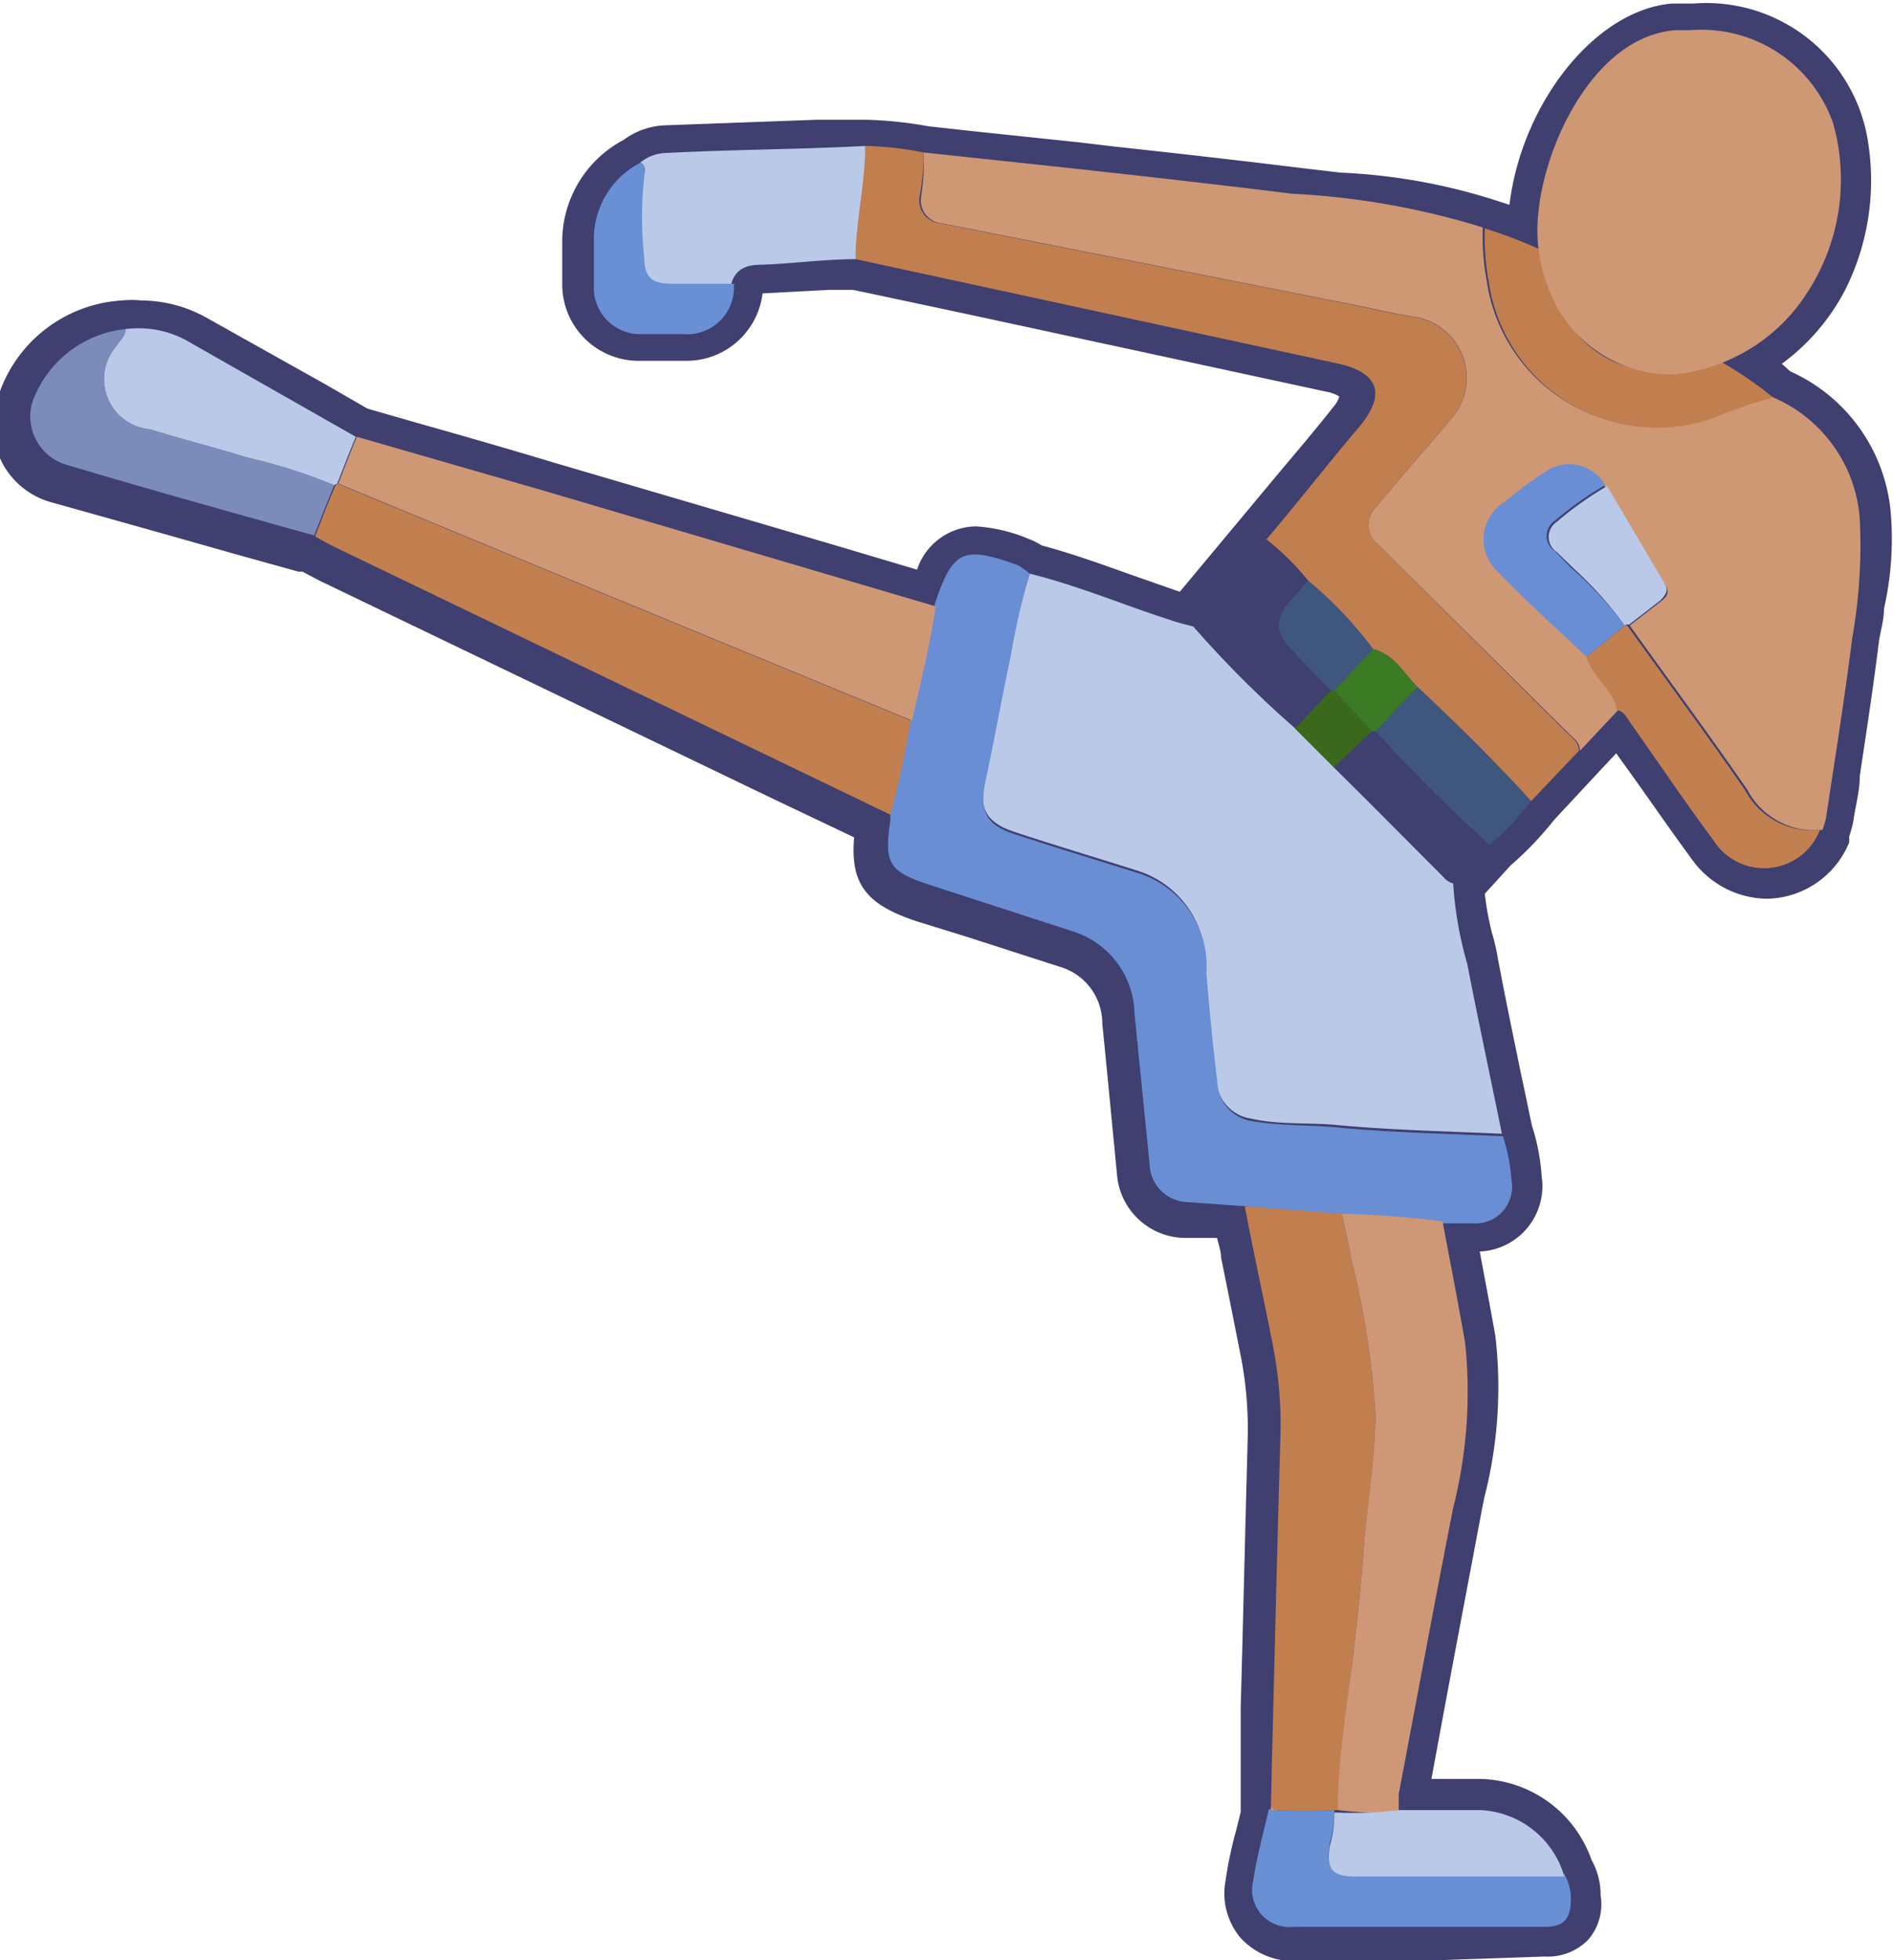 <?xml version="1.0" encoding="UTF-8"?>
<svg xmlns="http://www.w3.org/2000/svg" viewBox="0 0 37.61 38.95">
  <defs>
    <style>.a{fill:#3f3f70}.b{fill:#ce9875}.c{fill:#bac9e8}.d{fill:#698ed4}.e{fill:#c17e4f}.f{fill:#ce9876}.g{fill:#c27f4f}.i{fill:#698fd5}.j{fill:#3f567e}</style>
  </defs>
  <path class="a" d="M28.09 38.97h-2.35a1.42 1.42 0 0 1-1.1-.47 1.37 1.37 0 0 1-.29-1.13c.05-.36.13-.71.21-1l.09-.36v-2.08c.05-1.78.09-3.57.14-5.36a7.61 7.61 0 0 0-.13-1.58c-.13-.65-.26-1.32-.4-2 0-.13-.05-.26-.08-.39h-.66a1.37 1.37 0 0 1-1.33-1.29c-.08-.82-.16-1.66-.24-2.47l-.05-.5a1.17 1.17 0 0 0-.85-1.13l-1.83-.59-1-.31c-1-.33-1.33-.73-1.25-1.67l-1.64-.78-9-4.33-.32-.17h-.08l-1.33-.37c-1.16-.33-2.37-.67-3.55-1a1.58 1.58 0 0 1-1-.78 1.68 1.68 0 0 1-.09-1.32 2.76 2.76 0 0 1 2.47-1.92 1.83 1.83 0 0 1 .37 0 2.7 2.7 0 0 1 1.35.37l2.32 1.3.83.48 1.08.31c.85.24 1.72.49 2.58.75l5.58 1.64 1.68.5a1.25 1.25 0 0 1 1.17-.86 3.22 3.22 0 0 1 1.05.25 1.56 1.56 0 0 1 .26.13c.6.16 1.18.37 1.74.57l1 .35 1.2-1.44.55-.66c.43-.52.85-1 1.29-1.56a.6.6 0 0 0 .13-.22.69.69 0 0 0-.23-.09L19.3 6.26l-2.35-.5h-.47l-1.33.07a1.52 1.52 0 0 1-1.52 1.34h-.9a1.52 1.52 0 0 1-1.56-1.5v-.89a2.29 2.29 0 0 1 1.22-2 1.48 1.48 0 0 1 .83-.29l3-.11h1a8.15 8.15 0 0 1 1.23.13l.91.1 2.09.22.67.08c1.2.13 2.44.27 3.66.42l.85.1a11.75 11.75 0 0 1 3.05.54l.31.1c.24-2 1.69-3.87 3.23-4h.43a3.25 3.25 0 0 1 3.47 2.79 4.84 4.84 0 0 1-.47 2.92 4.26 4.26 0 0 1-1.25 1.45l.17.15a3.4 3.4 0 0 1 2 2.87 6.27 6.27 0 0 1-.14 1.85c0 .23-.07.44-.1.65-.11.9-.25 1.8-.38 2.67 0 .31-.09.61-.13.91a2.24 2.24 0 0 1-.08.29V16.74a1.8 1.8 0 0 1-1.64 1.12 1.86 1.86 0 0 1-1.49-.79c-.39-.53-.77-1.08-1.14-1.6l-.36-.5-.3.32-.93 1a6.68 6.68 0 0 1-.87.91l-.51.56a5.71 5.71 0 0 0 .14.77 4 4 0 0 1 .12.52c.15.8.32 1.61.48 2.39.07.31.13.63.2.94a4.13 4.13 0 0 1 .19 1 1.3 1.3 0 0 1-1.23 1.49c.1.55.21 1.11.31 1.68a8.79 8.79 0 0 1-.22 3.21l-.05.25c-.29 1.55-.61 3.21-1 5.34h.92a2.4 2.4 0 0 1 2.26 1.61 1.42 1.42 0 0 1 .18.64v.06a1.08 1.08 0 0 1-.24.88 1.12 1.12 0 0 1-.87.34Z"></path>
  <path class="b" d="m18.35 3.03 3 .32c1.44.16 2.88.32 4.32.5a15.31 15.31 0 0 1 3.79.67 4.83 4.83 0 0 0 .08 1.07 3.38 3.38 0 0 0 4.43 2.71 8.79 8.79 0 0 1 1.22-.42 2.85 2.85 0 0 1 1.76 2.43 10.54 10.54 0 0 1-.15 2.37c-.15 1.19-.34 2.38-.52 3.57a2.17 2.17 0 0 1-.07.24 1.5 1.5 0 0 1-1.49-.79c-.76-1.1-1.56-2.18-2.34-3.27l.62-.48c.12-.09.18-.18.08-.34l-1.19-1.93a.82.82 0 0 0-1.18-.27 8.08 8.08 0 0 0-.81.6.87.87 0 0 0-.1 1.37c.55.58 1.16 1.12 1.74 1.67.11.41.52.64.61 1.06l-.76.81c0-.18-.14-.26-.24-.36l-3.75-3.72a.49.49 0 0 1-.05-.77c.45-.56.94-1.1 1.45-1.71a1.23 1.23 0 0 0-.67-2.06c-.47-.07-.94-.19-1.41-.28l-8-1.58a.46.46 0 0 1-.42-.53 4.3 4.3 0 0 0 .05-.88Z"></path>
  <path class="c" d="M20.46 11.4c1 .25 1.88.63 2.82.93.14.05.28.08.43.12a21.5 21.5 0 0 0 2 2l.77.77c.73.72 1.45 1.45 2.18 2.18a.36.36 0 0 0 .21.13 7.43 7.43 0 0 0 .28 1.62c.22 1.13.46 2.25.69 3.38-1.08-.05-2.16-.07-3.24-.17-.58-.06-1.16 0-1.74-.13a.81.81 0 0 1-.68-.65c-.09-.76-.17-1.52-.23-2.29a1.94 1.94 0 0 0-1.39-2c-.79-.25-1.59-.49-2.38-.75-.59-.19-.74-.47-.62-1.07.18-.82.32-1.65.5-2.47a13.16 13.16 0 0 1 .4-1.6Z"></path>
  <path class="d" d="M20.46 11.4a13.16 13.16 0 0 0-.38 1.65c-.18.82-.32 1.65-.5 2.47-.12.6 0 .88.62 1.07.79.26 1.59.5 2.38.75a1.94 1.94 0 0 1 1.39 2c.06.77.14 1.53.23 2.29a.81.81 0 0 0 .68.65c.58.1 1.16.07 1.74.13 1.08.1 2.16.12 3.24.17a3.72 3.72 0 0 1 .17.87.73.73 0 0 1-.79.86h-.56a19.6 19.6 0 0 0-2-.15l-1.95-.19-1.11-.08a.78.78 0 0 1-.78-.75l-.3-3a1.75 1.75 0 0 0-1.25-1.64l-2.8-.91c-.83-.27-.93-.42-.8-1.29v-.15c.18-.62.29-1.24.41-1.87s.36-1.5.47-2.27c.36-1.08.56-1.17 1.65-.78a1.59 1.59 0 0 1 .24.17Z"></path>
  <path class="e" d="M18.35 3.03a4.3 4.3 0 0 1-.08.88.46.46 0 0 0 .42.53l8 1.58c.47.09.94.21 1.41.28a1.23 1.23 0 0 1 .7 2.06c-.51.61-1 1.15-1.45 1.71a.49.49 0 0 0 .05.77l3.73 3.72c.1.1.24.18.24.36l-.95 1c-.72-.79-1.48-1.54-2.26-2.27-.27-.27-.46-.65-.88-.75a7.91 7.91 0 0 0-1.29-1.36 5.36 5.36 0 0 0-.83-.82c.64-.75 1.21-1.49 1.83-2.22s.32-1.12-.43-1.28L17 5.15c0-.75.15-1.5.19-2.25a6.44 6.44 0 0 1 1.16.13ZM24.73 23.97l1.93.15c.06.3.14.6.19.91a17.06 17.06 0 0 1 .48 3.11c0 .91-.18 1.8-.24 2.7-.05.73-.14 1.45-.22 2.18-.12 1-.26 2-.29 2.95h-.07a9.4 9.4 0 0 1-1.19 0l-.07-.11c.06-2.45.12-4.91.19-7.36a8.17 8.17 0 0 0-.14-1.71c-.18-.93-.38-1.82-.57-2.82Z"></path>
  <path class="b" d="M18.59 12.05c-.11.77-.3 1.52-.47 2.27l-6.4-2.64-5-2.07c.12-.31.24-.62.37-.93l3.71 1.07Z"></path>
  <path class="f" d="M26.58 35.97c0-1 .17-2 .29-2.95.08-.73.17-1.45.22-2.18.06-.9.23-1.79.24-2.7a17.06 17.06 0 0 0-.48-3.11c-.05-.31-.13-.61-.19-.91a19.6 19.6 0 0 1 2 .15c.15.8.31 1.61.45 2.42a9.39 9.39 0 0 1-.24 3.28c-.37 1.89-.72 3.78-1.08 5.68v.37a7.62 7.62 0 0 1-1.21-.05Z"></path>
  <path class="g" d="m6.7 9.61 5 2.07 6.4 2.64c-.12.63-.23 1.25-.41 1.87l-11-5.3c-.15-.07-.29-.15-.43-.23.13-.34.26-.68.4-1Z"></path>
  <path class="c" d="M17.19 2.9c0 .75-.19 1.5-.19 2.25-.62 0-1.25.09-1.87.11-.29 0-.52.08-.6.38h-1.27c-.37 0-.52-.15-.51-.52a7.45 7.45 0 0 1 .05-1.7.16.16 0 0 0-.08-.19.85.85 0 0 1 .51-.19c1.33-.07 2.64-.07 3.96-.14Z"></path>
  <path d="M6.64 9.64c-.14.34-.27.68-.4 1-1.65-.46-3.3-.92-4.94-1.41a1 1 0 0 1-.65-1.26 2.21 2.21 0 0 1 1.84-1.43c0 .14-.11.22-.17.33a1 1 0 0 0 .66 1.66c.64.2 1.29.36 1.93.56a10.86 10.86 0 0 1 1.73.55Z" fill="#7b8bba"></path>
  <path class="i" d="M25.32 35.97a9.4 9.4 0 0 0 1.19 0 2.1 2.1 0 0 1-.09.66c-.07.46 0 .61.51.61h4.15a1 1 0 0 1 .13.49c0 .38-.12.56-.51.56h-5a.74.74 0 0 1-.8-.92c.07-.48.2-.94.31-1.42Z"></path>
  <path class="c" d="M6.64 9.64a10.86 10.86 0 0 0-1.73-.55c-.64-.2-1.29-.36-1.93-.56a1 1 0 0 1-.66-1.66c.06-.11.18-.19.17-.33a2 2 0 0 1 1.31.28l3.27 1.86c-.13.31-.25.62-.37.93Z"></path>
  <path class="e" d="M30.62 4.97a3.35 3.35 0 0 0 .75 1.71 2.12 2.12 0 0 0 2.3.57 1.07 1.07 0 0 1 .47-.09 7.46 7.46 0 0 1 1.09.74 8.79 8.79 0 0 0-1.22.42 3.38 3.38 0 0 1-4.43-2.71 4.83 4.83 0 0 1-.08-1.07 8.36 8.36 0 0 1 1.12.43Z"></path>
  <path class="g" d="M32.13 14.11c-.09-.42-.5-.65-.61-1.06l.76-.62h.05c.78 1.09 1.58 2.17 2.34 3.27a1.5 1.5 0 0 0 1.49.79 1.19 1.19 0 0 1-2.11.22c-.57-.77-1.11-1.57-1.66-2.35-.07-.1-.12-.22-.26-.25Z"></path>
  <path class="c" d="M31.08 37.29h-4.15c-.47 0-.58-.15-.51-.61a2.1 2.1 0 0 0 .09-.66h.07a7.62 7.62 0 0 0 1.22-.05h1.6a1.82 1.82 0 0 1 1.68 1.32Z"></path>
  <path class="a" d="M25.16 10.72a5.36 5.36 0 0 1 .83.82l-.39.43c-.31.38-.29.57.05.92s.52.55.79.82l-.71.76a21.5 21.5 0 0 1-2-2Z"></path>
  <path class="i" d="M12.73 3.23a.16.16 0 0 1 .08.19 7.45 7.45 0 0 0-.01 1.7c0 .37.14.51.51.52h1.27a.93.93 0 0 1-1 1h-.86a.92.92 0 0 1-.92-.98V4.8a1.7 1.7 0 0 1 .93-1.57Z"></path>
  <path class="j" d="M28.16 13.65c.78.73 1.54 1.48 2.26 2.27a5.7 5.7 0 0 1-.83.87c-.79-.72-1.55-1.47-2.26-2.26Z"></path>
  <path class="a" d="M27.33 14.53c.71.79 1.47 1.54 2.26 2.26l-.7.77a.36.36 0 0 1-.21-.13c-.73-.73-1.45-1.46-2.18-2.18l.76-.72h.07Z"></path>
  <path class="f" d="M25.32 35.97h-.07v-.1Z"></path>
  <path class="d" d="m32.28 12.43-.76.62c-.58-.55-1.19-1.09-1.74-1.67a.87.87 0 0 1 .12-1.41 8.08 8.08 0 0 1 .81-.6.82.82 0 0 1 1.18.27 6.61 6.61 0 0 0-1 .71.36.36 0 0 0 0 .6l.31.32a7.35 7.35 0 0 1 1.08 1.16Z"></path>
  <path class="c" d="M32.28 12.43a7.35 7.35 0 0 0-1-1.12l-.35-.34a.36.36 0 0 1 0-.6 6.61 6.61 0 0 1 1-.71l1.14 1.93c.1.16 0 .25-.08.34l-.62.48h-.05Z"></path>
  <path d="m27.26 14.53-.76.72-.77-.77.71-.76h.07Z" fill="#3a691d"></path>
  <path class="j" d="M26.51 13.72h-.07c-.27-.27-.53-.55-.79-.82s-.36-.54-.05-.92l.39-.44a7.91 7.91 0 0 1 1.29 1.36Z"></path>
  <path d="m26.51 13.72.77-.82c.42.1.61.48.88.75l-.83.88h-.07Z" fill="#3a7b24"></path>
  <path class="b" d="M33.28 7.44a3.57 3.57 0 0 0 1.3-.4 3.51 3.51 0 0 0 1.31-1.2 4.11 4.11 0 0 0 .53-3.39A2.77 2.77 0 0 0 33.58.6h-.29c-1.59.12-2.58 2.22-2.72 3.58a3.16 3.16 0 0 0 .3 1.79 2.59 2.59 0 0 0 2.41 1.47Z"></path>
</svg>
